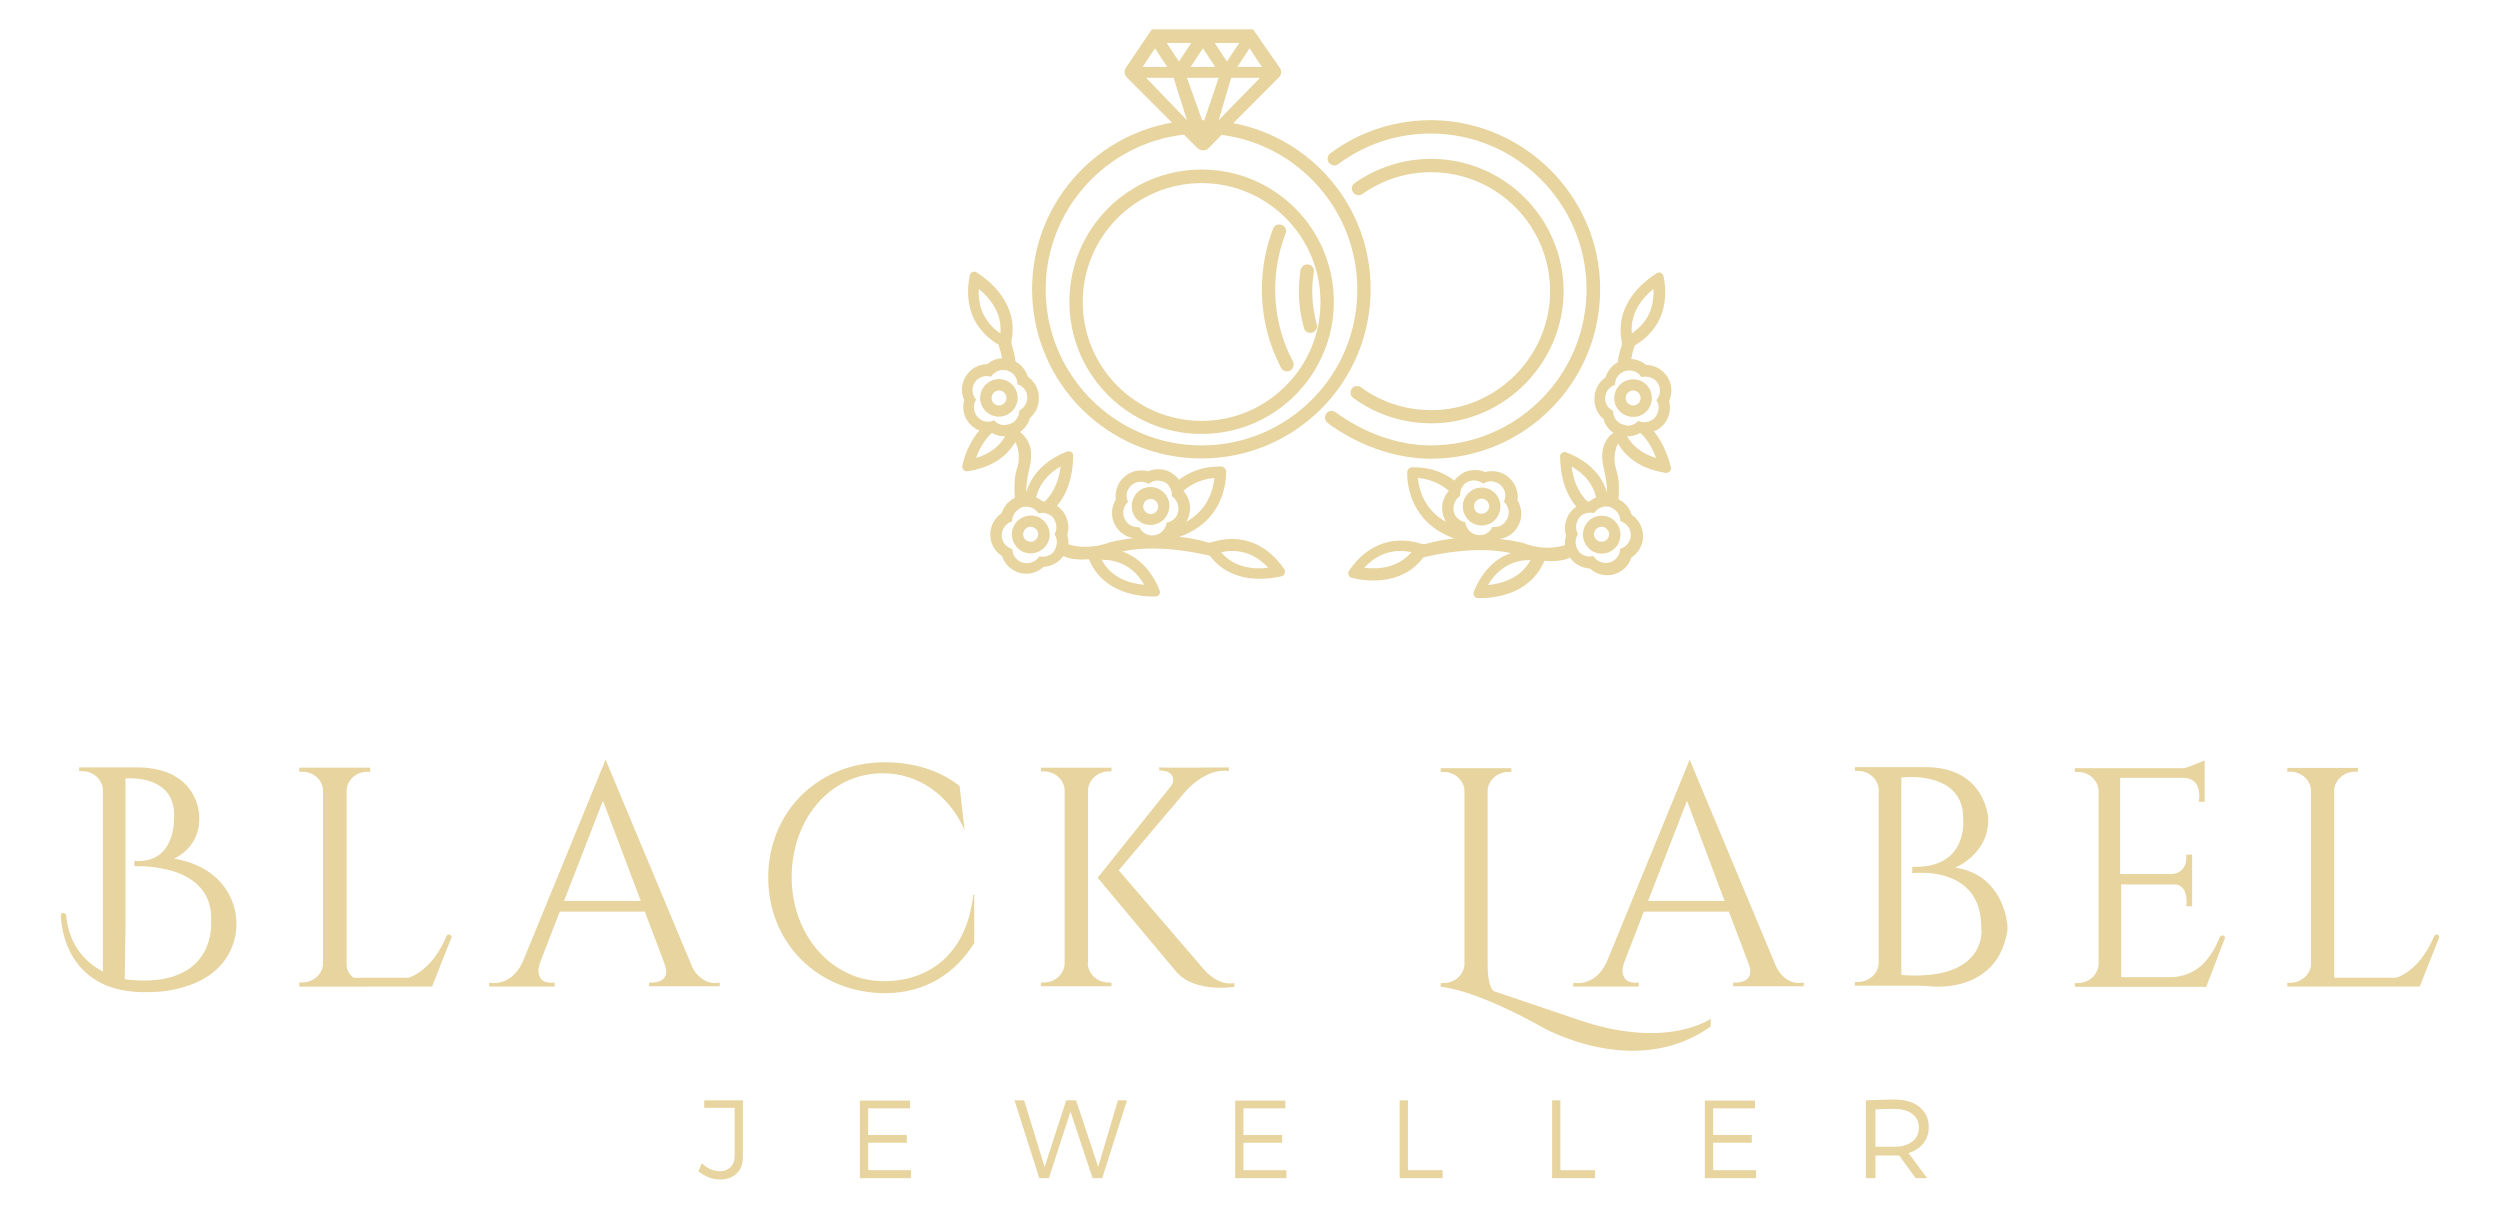 <?xml version="1.0" encoding="utf-8"?>
<!-- Generator: Adobe Illustrator 26.0.1, SVG Export Plug-In . SVG Version: 6.00 Build 0)  -->
<svg version="1.1" xmlns="http://www.w3.org/2000/svg" xmlns:xlink="http://www.w3.org/1999/xlink" x="0px" y="0px"
	 viewBox="0 0 937.9 453.5" style="enable-background:new 0 0 937.9 453.5;" xml:space="preserve">
<style type="text/css">
	.st0{fill:#E7D49E;}
</style>
<g id="Layer_1">
</g>
<g id="Layer_2">
	<g>
		<path class="st0" d="M462.7,46.2l17.1-17.2c1-1,1.1-2.5,0.3-3.6l-10-14.4h-38l-9.7,14.4c-0.8,1.1-0.6,2.6,0.3,3.6l17,17
			c-29.8,5.2-52.5,31.2-52.5,62.5c0,35.1,28.4,63.5,63.5,63.5c35.1,0,63.5-28.4,63.5-63.5C514.3,77.6,492.1,51.8,462.7,46.2z
			 M457.2,45.1l4.7-15.9h10.8L457.2,45.1z M451.8,45.1c-0.3,0-0.5,0-0.8,0l-5.7-15.9h11.9L451.8,45.1z M473.4,25.1h-9.2l4.6-7
			L473.4,25.1z M464.9,16.1l-4.6,7l-4.6-7H464.9z M455.9,25.1h-9.2l4.6-7L455.9,25.1z M446.9,16.1l-4.6,7l-4.6-7H446.9z M433.3,18.1
			l4.6,7h-9.2L433.3,18.1z M430,29.2h10.3l5,15.9L430,29.2z M450.8,167.1c-32.2,0-58.5-26.2-58.5-58.5c0-30,22.7-54.8,51.9-58.1l5,5
			c1.2,1.2,3.1,1.2,4.3,0l4.8-4.9c28.7,3.7,50.9,28.3,50.9,58C509.3,140.9,483.1,167.1,450.8,167.1z"/>
		<path class="st0" d="M450.8,63.6c-27.4,0-49.6,22.2-49.6,49.6c0,27.4,22.2,49.6,49.6,49.6c27.4,0,49.6-22.2,49.6-49.6
			C500.4,85.8,478.2,63.6,450.8,63.6z M450.8,157.9c-24.6,0-44.6-20-44.6-44.6c0-24.6,20-44.6,44.6-44.6c24.6,0,44.6,20,44.6,44.6
			C495.4,137.8,475.4,157.9,450.8,157.9z"/>
		<path class="st0" d="M485.1,135.7c-4.3-8.1-6.7-17.3-6.7-27.1c0-7.4,1.4-14.5,3.9-21c0.5-1.3-0.1-2.7-1.4-3.2
			c-0.3-0.1-0.6-0.2-1-0.2c-1,0-2,0.6-2.3,1.6c-2.7,7.1-4.2,14.7-4.2,22.8c0,10.6,2.6,20.6,7.2,29.4c0.7,1.3,2.3,1.7,3.5,1
			c0.8-0.5,1.2-1.3,1.2-2.2C485.4,136.5,485.3,136.1,485.1,135.7z M538.2,45.1c-14.7-0.3-28.2,4.3-39.1,12.4
			c-1.2,0.9-1.4,2.7-0.3,3.8c0,0,0,0,0,0c0.9,0.9,2.2,1,3.2,0.3c9.7-7.2,21.7-11.5,34.7-11.5c32.2,0,58.5,26.2,58.5,58.5
			c0,32.2-26.2,58.5-58.5,58.5c-13,0-26-5.3-35.7-12.5c-1-0.7-2.3-0.6-3.2,0.3l0,0c-1.1,1.1-0.9,2.9,0.3,3.8
			c10.5,7.8,24.6,13.4,38.7,13.4c35.4,0,64.1-29,63.5-64.6C599.8,73.6,572.1,45.9,538.2,45.1z"/>
		<path class="st0" d="M536.9,59.6c-10.7,0-20.6,3.4-28.7,9.1c-1.1,0.8-1.4,2.2-0.6,3.4l0,0c0.8,1.2,2.4,1.5,3.5,0.7
			c7.3-5.2,16.2-8.2,25.8-8.2c25.2,0,45.6,21,44.6,46.4c-0.9,22.8-19.2,41.4-41.9,42.8c-10.9,0.6-21-2.6-29-8.5
			c-1.1-0.8-2.8-0.6-3.5,0.6c0,0,0,0,0,0c-0.7,1.1-0.5,2.6,0.6,3.4c8.6,6.3,19.2,9.8,30.7,9.5c26.6-0.8,48.1-22.9,48.2-49.5
			C586.6,81.9,564.3,59.6,536.9,59.6z M494,121.6c-1.1-3.9-1.7-8-1.7-12.3c0-2.5,0.2-4.9,0.6-7.2c0.3-1.5-0.9-2.9-2.5-2.9
			c-0.6,0-1.2,0.2-1.6,0.6c-0.4,0.4-0.8,0.9-0.9,1.5c-0.4,2.6-0.6,5.3-0.6,8.1c0,4.8,0.7,9.4,1.9,13.7c0.3,1.1,1.3,1.8,2.4,1.8
			c1.4,0,2.5-1.2,2.5-2.5C494.1,122,494,121.8,494,121.6z"/>
	</g>
	<g>
		<path class="st0" d="M264.2,412.8v2.8h11.4v17.8c0,2.1-0.5,3.6-1.7,4.6c-1.1,1-2.4,1.4-3.9,1.4c-2.4,0-4.6-1-6.7-3l-1.3,3
			c2.6,2.1,5.3,3.1,8.3,3.1c2.5,0,4.5-0.8,6.1-2.3s2.3-3.6,2.3-6.2v-21.2H264.2z"/>
		<path class="st0" d="M325.7,439v-10.3h14.5v-2.9h-14.5v-10h15.7v-2.9h-18.8V442h19.2v-3H325.7z"/>
		<path class="st0" d="M419.4,412.8l-7.4,25l-8.3-25H400l-8.1,25l-7.7-25h-3.6l9.3,29.2h3.6l8.1-25l8.3,25h3.6l9.3-29.2H419.4z"/>
		<path class="st0" d="M466.5,439v-10.3H481v-2.9h-14.5v-10h15.7v-2.9h-18.8V442h19.2v-3H466.5z"/>
		<path class="st0" d="M528.2,439v-26.2h-3.1V442h16.1v-3H528.2z"/>
		<path class="st0" d="M585.4,439v-26.2h-3.1V442h16.1v-3H585.4z"/>
		<path class="st0" d="M642.7,439v-10.3h14.5v-2.9h-14.5v-10h15.7v-2.9h-18.8V442h19.2v-3H642.7z"/>
		<path class="st0" d="M721.6,428.9c1.3-1.7,2-3.7,2-6.1c0-3.1-1.2-5.6-3.5-7.5s-5.5-2.8-9.4-2.8c-2.3,0-5.8,0.1-10.7,0.3V442h3.6
			v-8.5h8.9l6.2,8.5h4.3l-7-9.4C718.5,431.8,720.3,430.6,721.6,428.9z M711.1,430.2h-7.5v-14c1.8-0.1,4.1-0.2,7-0.2
			c2.9,0,5.1,0.6,6.8,1.9c1.7,1.2,2.5,3,2.5,5.1c0,2.2-0.8,4-2.4,5.2C715.8,429.5,713.7,430.2,711.1,430.2z"/>
	</g>
	<g>
		<path class="st0" d="M86,335.7c-2.9-5.5-8.8-11.5-20.7-13.6c0,0,10.4-4.1,9.4-16.6c0,0-0.4-15-18.5-17.3c-1.2-0.2-2.6-0.3-4-0.3
			H29.7v1.4h1.1c3.9,0,7.4,2.8,7.8,6.7c0,0.2,0,0.4,0,0.6v67.9c-0.2-0.1-0.5-0.2-0.7-0.4c-5.6-3.1-12-9.2-13.1-20.7
			c-0.1-0.5-0.5-0.9-1-0.9c-0.6,0-1,0.4-1,1v0c0.2,3.8,1.5,16.6,12.4,23.7c1.6,1.1,3.4,2,5.4,2.8c4.1,1.5,9.2,2.4,15.5,2.2
			c0,0,22.5,0.6,30.2-15.3C89.6,350.3,89.5,342.3,86,335.7z M51.3,367.8c-1.3-0.1-2.7-0.2-4.2-0.4c0,0-0.1,0-0.3,0v-0.2l0.3-20.3
			V292c0,0,0.7-0.1,1.9,0c4.7,0,16.7,1.4,16.3,14.3c0,0,1.1,17.8-14.9,16.7v2c0,0,30.2-1.8,28.8,21.1
			C79.2,346,81.1,369.3,51.3,367.8z"/>
		<path class="st0" d="M169.4,351.5c0,0.1,0,0.2-0.1,0.4l-7.2,18.2h-49.7v-1.4h1.1c3.9,0,7.4-2.8,7.8-6.7c0-0.2,0-0.4,0-0.6v-64.6
			c0-0.2,0-0.4,0-0.6c-0.4-3.9-3.9-6.7-7.8-6.7h-1.1v-1.4h26.5v1.4h-1.1c-3.9,0-7.4,2.8-7.8,6.7c0,0.2,0,0.4,0,0.6v70h23.2
			c0,0,8.7-2.1,14.3-15.6c0.2-0.4,0.5-0.6,0.9-0.6C169,350.5,169.4,351,169.4,351.5z"/>
		<path class="st0" d="M129.9,361.3c0,0.2,0,0.4,0,0.6c0.4,3.9,3.9,6.7,7.8,6.7h1.1v1.4h-26.5v-1.4h1.1c3.9,0,7.4-2.8,7.8-6.7
			c0-0.2,0-0.4,0-0.6v-64.6c0-0.2,0-0.4,0-0.6c-0.4-3.9-3.9-6.7-7.8-6.7h-1.1v-1.4h26.5v1.4h-1.1c-3.9,0-7.4,2.8-7.8,6.7
			c0,0.2,0,0.4,0,0.6V361.3z"/>
		<path class="st0" d="M408.1,361.3c0,0.2,0,0.4,0,0.6c0.4,3.9,3.9,6.7,7.8,6.7h1.1v1.4h-26.5v-1.4h1.1c3.9,0,7.4-2.8,7.8-6.7
			c0-0.2,0-0.4,0-0.6v-64.6c0-0.2,0-0.4,0-0.6c-0.4-3.9-3.9-6.7-7.8-6.7h-1.1v-1.4h26.5v1.4H416c-3.9,0-7.4,2.8-7.8,6.7
			c0,0.2,0,0.4,0,0.6V361.3z"/>
		<path class="st0" d="M434.8,287.9c0.7,0.2,26.2,0,26.2,0v1.4c0,0-6.8-1.8-15.2,6.5c-0.5,0.5-0.9,0.9-1.3,1.4l-24.8,29.3l32.4,37.7
			c0,0,5,5.8,11,4.6v1.4c0,0-14.6,2.5-21.7-5.5l-29.6-35.4l27.5-34.4c0.8-1,1.1-2.3,0.6-3.5c-0.5-1.2-1.7-2.4-4.9-2.3L434.8,287.9z"
			/>
		<path class="st0" d="M262.6,366.6c-1.4-1.2-2.4-2.7-3.1-4.3L227.2,285l-30.5,74.4c-4.2,11.3-13.2,9.3-13.2,9.3v1.4h24.6v-1.5
			c-5.1,0.6-6-2.2-6.1-4.3c0-1,0.2-2,0.5-2.9l7.5-19.4h31.9l7.2,19c3.6,8.6-5.6,7.6-5.6,7.6v1.4H270v-1.4
			C266.7,369.3,264.3,368,262.6,366.6z M211.6,338l14.6-37.6l14.2,37.6H211.6z"/>
		<path class="st0" d="M669.3,366.6c-1.4-1.2-2.4-2.7-3.1-4.3L633.9,285l-30.5,74.4c-4.2,11.3-13.2,9.3-13.2,9.3v1.4h24.6v-1.5
			c-5,0.6-6-2.2-6.1-4.3c0-1,0.2-2,0.5-2.9l7.5-19.4h31.9l7.2,19c3.6,8.6-5.6,7.6-5.6,7.6v1.4h26.5v-1.4
			C673.4,369.3,670.9,368,669.3,366.6z M618.3,338l14.6-37.6L647,338H618.3z"/>
		<path class="st0" d="M365.5,335.6v18.2c-7,11.2-18.2,18.8-33.4,18.8c-24.9,0-43.9-18.6-43.9-43.4S307.4,285,334,286
			c10.2,0.4,19.2,3.5,26,8.9l1.9,16.6c-5.6-13-17.2-21.4-30.7-21.4c-20,0-34.2,17.5-34.2,39c0,21.5,14.8,38.8,34.2,39
			c18.8,0.1,31.7-11.7,33.9-32.4H365.5z"/>
		<path class="st0" d="M641.8,382.2v2.9c-28.8,20.5-63.7,0-63.7,0c-25.9-14.4-37.6-14.9-37.6-14.9v-1.4h1.1c3.9,0,7.4-2.8,7.8-6.7
			c0-0.2,0-0.4,0-0.6v-64.6c0-0.2,0-0.4,0-0.6c-0.4-3.9-3.9-6.7-7.8-6.7h-1.1v-1.4H567v1.4h-1.1c-3.9,0-7.4,2.8-7.8,6.7
			c0,0.2,0,0.4,0,0.6v64.6c0,4.8,0.6,7.4,1.2,8.8c0.6,1.4,1.3,1.6,1.3,1.6l30.7,10.4C625.1,394.2,641.8,382.2,641.8,382.2z"/>
		<path class="st0" d="M834.7,351.8c0,0.1,0,0.2-0.1,0.4l-6.9,18h-49.3v-1.4h1.1c3.9,0,7.4-2.8,7.8-6.7c0-0.2,0-0.4,0-0.6v-64.6
			c0-0.2,0-0.4,0-0.6c-0.4-3.9-3.9-6.7-7.8-6.7h-1.1v-1.4h40c0.8,0,1.6-0.1,2.3-0.4l6.4-2.5v15.5h-2.2c0,0,1.9-9.2-6.2-9h-23.3v36.1
			h19.3c2.7,0,5-2,5.4-4.6c0.1-0.8,0.1-1.6,0.1-2.7h2.2v19.4h-2.2c0,0,1.2-7.7-4.1-8.2h-20.3v34.8h18.3c5,0,9.8-2,13.1-5.7
			c1.9-2.2,3.9-5.1,5.5-9.2c0.1-0.4,0.5-0.7,0.9-0.7C834.3,350.8,834.7,351.2,834.7,351.8z"/>
		<path class="st0" d="M753,346.1c-0.8-5.4-4.4-18.4-19.5-20.6c0,0,12.7-5.1,12.4-18.3c0-0.4,0-0.8-0.1-1.2
			c-0.5-3.5-3.7-18.2-23.4-18.2h-26.5v1.4h1.1c3.9,0,7.4,2.8,7.8,6.7c0,0.2,0,0.4,0,0.6v64.6c0,0.2,0,0.4,0,0.6
			c-0.4,3.9-3.9,6.7-7.8,6.7h-1.1v1.4h24.2c1.3,0,2.5,0.1,3.8,0.2c5.7,0.7,25.2,0.3,29-19.8C753.2,349.1,753.2,347.6,753,346.1z
			 M715.1,365.9c-0.6,0-1.1-0.2-1.8-0.2v-74c0,0,0.9-0.1,2.4-0.2c5.9-0.2,20.9,0.9,20.8,15.5c0,0,2.3,18.9-19.1,18.2v2.4
			c0,0,26.1-3.5,25.9,20.6C743.4,348.2,745.9,367.4,715.1,365.9z"/>
		<path class="st0" d="M915.1,351.5c0,0.1,0,0.2-0.1,0.4l-7.2,18.2h-49.7v-1.4h1.1c3.9,0,7.4-2.8,7.8-6.7c0-0.2,0-0.4,0-0.6v-64.6
			c0-0.2,0-0.4,0-0.6c-0.4-3.9-3.9-6.7-7.8-6.7h-1.1v-1.4h26.5v1.4h-1.1c-3.9,0-7.4,2.8-7.8,6.7c0,0.2,0,0.4,0,0.6v70h23.2
			c0,0,8.7-2.1,14.3-15.6c0.2-0.4,0.5-0.6,0.9-0.6C914.6,350.5,915.1,351,915.1,351.5z"/>
	</g>
	<g>
		<path class="st0" d="M620.5,161.8c1.4-0.5,2.6-1.4,3.6-2.5c2.2-2.5,2.9-5.9,2.1-8.9c1.3-2.9,1.1-6.3-0.7-9.1
			c-1.8-2.7-4.8-4.4-8-4.4c-1.5-1.3-3.5-2.1-5.5-2.2c0.2-1.3,0.6-3.3,1.3-5.1v0c5.3-3.1,13.8-10.6,10.8-26c-0.2-0.8-0.9-1.4-1.7-1.4
			c-0.3,0-0.6,0.1-0.9,0.3c-4.7,3-15.8,11.6-13.1,25.4c0.1,0.7,0.1,1.4-0.1,2c-0.4,1.2-1.1,3.4-1.4,6c-1.7,0.9-3,2.3-3.9,4
			c-0.3,0.5-0.5,1.1-0.7,1.7c-1.3,0.9-2.4,2.1-3.1,3.6c-0.2,0.3-0.3,0.6-0.4,1c-0.1,0.2-0.1,0.3-0.2,0.5c-0.1,0.2-0.1,0.4-0.2,0.6
			c-0.1,0.2-0.1,0.4-0.1,0.7c0,0.3-0.1,0.5-0.1,0.8c0,0.2,0,0.4,0,0.6c0,0.2,0,0.5,0,0.7c0,0.1,0,0.1,0,0.2c0,0.2,0,0.3,0,0.5
			c0,0.2,0,0.3,0.1,0.5c0.3,2.4,1.5,4.5,3.3,5.9c0,0.1,0.1,0.3,0.1,0.5c0.6,1.8,1.8,3.4,3.3,4.5c0.1,0.1,0.2,0.1,0.2,0.2
			c0,0-0.1,0.1-0.1,0.1c-2.1,1.5-5.3,5.2-3.5,12.9c0,0,1.4,5.6,1.3,9.5c-1.6-5.5-5.7-11.5-15.3-15.2c-0.8-0.3-1.6,0-2.1,0.7
			c-0.2,0.3-0.3,0.6-0.2,0.9c0,4.1,0.7,12.5,6.1,18.8c-0.1,0.1-0.2,0.1-0.3,0.2c-0.1,0.1-0.3,0.2-0.4,0.3c-0.2,0.1-0.3,0.2-0.5,0.4
			c-0.2,0.1-0.3,0.3-0.5,0.5c-0.2,0.2-0.3,0.4-0.5,0.6c-0.1,0.1-0.2,0.3-0.3,0.4c-0.1,0.2-0.3,0.4-0.4,0.6c0,0-0.1,0.1-0.1,0.1
			c-0.1,0.2-0.2,0.3-0.2,0.5c-0.1,0.1-0.2,0.3-0.2,0.4c-1,2.2-1.2,4.6-0.5,6.8c0,0.1-0.1,0.3-0.1,0.5c-0.3,1-0.3,2.1-0.3,3.1
			c-2.8,0.9-8.4,2-15.7-0.8c0,0-3.4-0.9-8.7-1.5c3-0.5,5.7-2.4,7.1-5.4c1.4-2.9,1.2-6.3-0.5-9.1c0.3-2.2-0.2-4.4-1.4-6.4
			c-0.5-0.8-1.1-1.5-1.9-2.2c-1.9-1.7-4.4-2.5-7-2.3c-0.6,0-1.2,0.1-1.8,0.3c-1.5-0.6-3.1-0.9-4.7-0.7c-0.4,0-0.7,0.1-1,0.1
			c-0.2,0-0.3,0.1-0.5,0.1c-0.2,0-0.4,0.1-0.6,0.2c-0.2,0.1-0.4,0.1-0.6,0.2c-0.2,0.1-0.5,0.2-0.7,0.3c-0.2,0.1-0.3,0.2-0.5,0.3
			c-0.2,0.1-0.4,0.2-0.6,0.4c0,0-0.1,0.1-0.1,0.1c-0.1,0.1-0.3,0.2-0.4,0.3c-0.1,0.1-0.3,0.2-0.4,0.3c-0.6,0.5-1.1,1-1.5,1.6
			c-3.9-3-8.9-5-15.3-5h-0.4c-1.1,0-2,0.9-2,2c0,5.1,1.5,18.8,17.6,24.7c-3.4,0.4-6.9,1-10.4,2c-0.6,0.2-1.3,0.2-1.9,0
			c-5.6-1.8-17.7-3.5-27.1,10.1c-0.5,0.7-0.3,1.6,0.2,2.2c0.2,0.2,0.5,0.4,0.8,0.5c5.3,1.3,18.8,3.1,26.9-7.7v0
			c5-1.2,20.1-4.4,32.8-1.6c-5.1,1.8-10.4,5.9-13.9,14.5c-0.3,0.8,0,1.6,0.6,2.1c0.3,0.2,0.6,0.3,0.9,0.3c5.6,0.1,19.5-1,25-14
			c3.3,0.3,6.8,0.1,9.6-1.2c0.7,1,1.6,1.9,2.6,2.5c1.5,1,3.2,1.5,4.9,1.6c0.3,0.3,0.7,0.6,1.1,0.9c2.3,1.5,5.1,2,7.8,1.3
			c3.2-0.9,5.7-3.3,6.6-6.3c2.6-1.7,4.4-4.6,4.4-8c0-3.2-1.6-6.3-4.3-8.1c-0.6-2.1-2-4-3.9-5.2c-0.3-0.2-0.6-0.4-1-0.5
			c0.2-2.8,0.4-7.2-0.7-10.6c-0.5-1.7-0.9-3.5-0.8-5.3c0.1-1.6,0.4-3.4,1.3-5.1c2.8,4.8,8.1,9.5,17.9,11c0.8,0.1,1.6-0.4,1.9-1.1
			c0.1-0.3,0.1-0.6,0.1-0.9C625.9,171.8,624.2,166.4,620.5,161.8z M620.3,108.4c0.3,5.7-1.3,10.4-4.9,14c-1.1,1.1-2.2,2-3.2,2.7
			C611.5,117.5,616,111.9,620.3,108.4z M543.4,184.3c-0.1,0.1-0.2,0.2-0.3,0.4c-1.6,2-2.3,4.5-2,7c0.2,1.5,0.6,2.8,1.4,4.1
			c-8-4.5-10.1-11.7-10.6-16.5c4.4,0.4,8.3,2,11.6,4.8C543.5,184.1,543.5,184.2,543.4,184.3z M511.8,213c3.9-4.2,8.4-6.3,13.5-6.3
			c1.5,0,3,0.2,4.2,0.5C524.4,213,517.3,213.7,511.8,213z M559.9,197.7c-0.5,1-1.3,1.9-2.2,2.4c-0.5,0.3-1.1,0.5-1.7,0.6
			c-0.6,0.1-1.2,0.1-1.8,0c-0.6-0.1-1.2-0.3-1.7-0.6c-0.5-0.3-1-0.7-1.4-1.1c-0.2-0.2-0.4-0.5-0.6-0.8c-0.4-0.7-0.7-1.4-0.8-2.3
			c-1.5-0.2-2.9-1.2-3.7-2.4c-0.1-0.2-0.2-0.4-0.3-0.6c-0.2-0.5-0.4-1-0.4-1.5c0-0.1,0-0.1,0-0.2c0,0,0-0.1,0-0.1
			c-0.1-1.5,0.4-2.9,1.3-4c0.3-0.4,0.7-0.7,1.1-1l0.1-0.1c-0.1-1.1,0.1-2.3,0.7-3.2c0.3-0.6,0.8-1.1,1.3-1.6c0,0,0.1-0.1,0.1-0.1
			c0.1,0,0.1-0.1,0.2-0.1l0.1,0c0.5-0.3,0.9-0.5,1.4-0.6c1.7-0.4,3.5,0,4.9,1.1c0,0,0.1-0.1,0.1-0.1c1.4-0.9,3.2-1.1,4.8-0.4
			c0.1,0,0.1,0,0.2,0.1c0.5,0.2,0.9,0.5,1.3,0.8c0.4,0.4,0.8,0.8,1,1.2c0,0,0,0.1,0.1,0.1c0.9,1.5,1,3.4,0.2,5
			c0.4,0.4,0.8,0.8,1,1.2c0.6,1,0.9,2.2,0.8,3.4c-0.1,0.6-0.2,1.2-0.5,1.7c-0.2,0.5-0.6,1-1,1.5
			C563.4,197.4,561.6,197.9,559.9,197.7z M558.2,219.5c2.9-4.9,6.9-7.9,11.8-9c1.5-0.3,2.9-0.4,4.2-0.4
			C570.6,216.8,563.8,218.9,558.2,219.5z M589.6,175c4.9,2.8,8,6.6,9.2,11.6c-0.3,0.1-0.7,0.3-1,0.5c-0.5,0.3-1,0.6-1.5,1
			c-0.3,0-0.5,0-0.8,0C591.7,184.4,590.1,179.3,589.6,175z M605.5,191c0,0,0.1,0.1,0.1,0.1c1.4,1,2.3,2.7,2.3,4.4
			c0.5,0.2,1,0.4,1.5,0.7c1,0.7,1.8,1.6,2.1,2.8c0.2,0.5,0.3,1.1,0.3,1.8c0,0.6-0.1,1.2-0.3,1.7c-0.6,1.7-2,2.9-3.7,3.4
			c0,1.8-0.9,3.4-2.4,4.4c-0.5,0.3-1,0.6-1.6,0.7c-0.6,0.2-1.2,0.2-1.8,0.2c-0.9-0.1-1.8-0.4-2.6-0.9c-0.7-0.5-1.2-1-1.7-1.7
			c-1.5,0.4-3.1,0.1-4.3-0.7c-0.2-0.1-0.3-0.2-0.5-0.4c-0.4-0.3-0.7-0.7-1-1.2c0,0-0.1-0.1-0.1-0.2c0,0,0-0.1,0-0.1
			c-1-1.8-0.9-3.8,0.1-5.5l0.1-0.1c-0.9-1.6-1-3.5-0.1-5.2c0-0.1,0.1-0.1,0.1-0.2c0-0.1,0.1-0.1,0.1-0.2l0-0.1
			c0.3-0.5,0.7-0.8,1-1.2c0.4-0.4,0.9-0.6,1.5-0.8c1.1-0.4,2.3-0.5,3.4-0.2c0,0,0-0.1,0.1-0.1c0.9-1.4,2.5-2.3,4.2-2.4
			c0.1,0,0.1,0,0.2,0c0.4,0,0.8,0,1.2,0.1c0.1,0,0.2,0.1,0.4,0.1C604.5,190.4,605,190.7,605.5,191z M609.9,159.5
			c-0.5-0.1-1-0.2-1.5-0.4l0,0c-0.1,0-0.1,0-0.2-0.1c0,0-0.1,0-0.1,0c-1.8-0.9-2.9-2.7-2.9-4.6v-0.2c-0.3-0.1-0.5-0.3-0.8-0.5
			c-1.2-0.9-2.1-2.2-2.2-3.8c0-0.1,0-0.1,0-0.2c0-0.1,0-0.1,0-0.2v-0.1c0-0.5,0.1-1,0.2-1.5c0.5-1.7,1.9-3,3.5-3.5c0,0,0-0.1,0-0.1
			c0-1.7,0.8-3.3,2.2-4.3c0.1,0,0.1-0.1,0.2-0.1c0.4-0.3,0.9-0.5,1.4-0.7c0.5-0.2,1.1-0.2,1.6-0.2c0.1,0,0.1,0,0.2,0
			c1.8,0.1,3.4,1,4.3,2.5c0.5-0.2,1.1-0.2,1.6-0.2c1.2,0,2.4,0.4,3.3,1.1c0.5,0.3,0.9,0.8,1.2,1.3c0.3,0.5,0.6,1,0.7,1.6
			c0.4,1.7,0,3.5-1.2,4.8c1,1.5,1.1,3.3,0.4,5c-0.2,0.5-0.5,1-0.9,1.5c-0.4,0.5-0.9,0.8-1.4,1.1c-0.8,0.4-1.7,0.7-2.5,0.7h-0.1
			c-0.8,0-1.6-0.2-2.3-0.5c-0.9,1-2.2,1.7-3.6,1.8c-0.1,0-0.3,0-0.4,0C610.3,159.5,610.1,159.5,609.9,159.5z M610.4,163.7
			c0.1,0,0.1,0,0.2,0c1.7,0,3.4-0.5,4.8-1.3c2.9,2.7,4.7,6.2,5.9,9.4C616.3,170.3,612.7,167.6,610.4,163.7z"/>
		<path class="st0" d="M561.8,186.2c-2.1-3.3-6.4-4.3-9.7-2.2c-0.6,0.4-1.1,0.8-1.6,1.4c-1.2,1.4-1.8,3.1-1.7,4.9
			c0,1.2,0.4,2.4,1.1,3.5c0.5,0.8,1,1.4,1.7,1.9c1.5,1.1,3.3,1.6,5.1,1.4c1-0.1,2-0.5,2.9-1C562.9,193.9,563.9,189.5,561.8,186.2z
			 M557.3,192.3c-0.8,0.5-1.7,0.5-2.5,0.3c-0.6-0.2-1.1-0.6-1.4-1.2c-0.4-0.7-0.5-1.5-0.3-2.2c0.2-0.7,0.6-1.3,1.2-1.7
			c1.3-0.8,3.1-0.4,3.9,0.9C559.1,189.8,558.7,191.5,557.3,192.3z"/>
		<path class="st0" d="M604.7,194.6c-0.4-0.3-0.8-0.5-1.2-0.6c-2.1-0.9-4.5-0.6-6.3,0.5c-0.9,0.5-1.6,1.3-2.2,2.2
			c-2.1,3.2-1.2,7.6,2,9.8c3.2,2.2,7.6,1.3,9.8-2C608.9,201.1,608,196.7,604.7,194.6z M603.2,202c-0.9,1.3-2.6,1.6-3.9,0.8
			c-1.3-0.9-1.7-2.6-0.8-3.9c0.9-1.3,2.6-1.7,3.9-0.8C603.7,199,604.1,200.7,603.2,202z"/>
		<path class="st0" d="M612.7,142.3c-3.9,0-7.1,3.2-7.1,7.1c0,1.8,0.7,3.4,1.8,4.6c1.3,1.5,3.2,2.4,5.3,2.4c0.5,0,0.9,0,1.3-0.1
			c3.3-0.6,5.7-3.5,5.7-6.9C619.8,145.4,616.6,142.3,612.7,142.3z M612.7,152.1c-1.6,0-2.8-1.3-2.8-2.8c0-1.6,1.3-2.8,2.8-2.8
			c1.5,0,2.8,1.3,2.8,2.8C615.5,150.9,614.3,152.1,612.7,152.1z"/>
	</g>
	<g>
		<path class="st0" d="M361,174.8c-0.1,0.3,0,0.6,0.1,0.9c0.3,0.7,1,1.2,1.9,1.1c9.8-1.5,15.1-6.2,17.9-11c0.9,1.7,1.2,3.5,1.3,5.1
			c0.1,1.8-0.2,3.6-0.8,5.3c-1,3.3-0.9,7.8-0.7,10.6c-0.3,0.2-0.7,0.4-1,0.5c-1.9,1.3-3.3,3.1-3.9,5.2c-2.7,1.8-4.3,4.8-4.3,8.1
			c0,3.4,1.8,6.3,4.4,8c1,3,3.4,5.4,6.6,6.3c2.6,0.7,5.5,0.3,7.8-1.3c0.4-0.3,0.8-0.5,1.1-0.9c1.7-0.1,3.4-0.6,4.9-1.6
			c1-0.7,1.9-1.5,2.6-2.5c2.7,1.3,6.2,1.5,9.6,1.2c5.4,13,19.3,14.1,25,14c0.3,0,0.6-0.1,0.9-0.3c0.7-0.4,1-1.3,0.6-2.1
			c-3.5-8.6-8.8-12.6-13.9-14.5c12.6-2.8,27.8,0.4,32.8,1.6v0c8.1,10.8,21.6,8.9,26.9,7.7c0.3-0.1,0.6-0.2,0.8-0.5
			c0.5-0.6,0.7-1.5,0.2-2.2c-9.5-13.6-21.5-11.9-27.1-10.1c-0.6,0.2-1.3,0.2-1.9,0c-3.4-1-7-1.7-10.4-2C458.4,195.8,460,182,460,177
			c0-1.1-0.9-2-2-2h-0.4c-6.4,0-11.4,2-15.3,5c-0.4-0.6-0.9-1.1-1.5-1.6c-0.1-0.1-0.2-0.2-0.4-0.3c-0.1-0.1-0.3-0.2-0.4-0.3
			c0,0-0.1-0.1-0.1-0.1c-0.2-0.1-0.4-0.3-0.6-0.4c-0.2-0.1-0.3-0.2-0.5-0.3c-0.2-0.1-0.5-0.2-0.7-0.3c-0.2-0.1-0.4-0.2-0.6-0.2
			c-0.2-0.1-0.4-0.1-0.6-0.2c-0.2,0-0.3-0.1-0.5-0.1c-0.3-0.1-0.7-0.1-1-0.1c-1.6-0.2-3.2,0.1-4.7,0.7c-0.6-0.2-1.2-0.3-1.8-0.3
			c-2.6-0.2-5,0.6-7,2.3c-0.7,0.6-1.4,1.4-1.9,2.2c-1.2,2-1.7,4.2-1.4,6.4c-1.7,2.8-1.9,6.2-0.5,9.1c1.4,3,4.1,4.9,7.1,5.4
			c-5.3,0.6-8.7,1.5-8.7,1.5c-7.3,2.7-12.9,1.7-15.7,0.8c0.1-1,0-2.1-0.3-3.1c0-0.2-0.1-0.3-0.1-0.5c0.7-2.2,0.5-4.6-0.5-6.8
			c-0.1-0.2-0.1-0.3-0.2-0.4c-0.1-0.2-0.2-0.3-0.2-0.5c0,0,0-0.1-0.1-0.1c-0.1-0.2-0.3-0.4-0.4-0.6c-0.1-0.2-0.2-0.3-0.3-0.4
			c-0.2-0.2-0.3-0.4-0.5-0.6c-0.2-0.2-0.3-0.3-0.5-0.5c-0.1-0.1-0.3-0.3-0.5-0.4c-0.1-0.1-0.3-0.2-0.4-0.3c-0.1-0.1-0.2-0.2-0.3-0.2
			c5.4-6.3,6.1-14.8,6.1-18.8c0-0.3-0.1-0.6-0.2-0.9c-0.4-0.7-1.3-1-2.1-0.7c-9.5,3.7-13.6,9.8-15.3,15.2c-0.1-3.9,1.3-9.5,1.3-9.5
			c1.8-7.6-1.4-11.3-3.5-12.9c0,0-0.1-0.1-0.1-0.1c0.1,0,0.2-0.1,0.2-0.2c1.5-1.1,2.7-2.7,3.3-4.5c0.1-0.2,0.1-0.3,0.1-0.5
			c1.7-1.5,3-3.5,3.3-5.9c0-0.2,0-0.3,0.1-0.5c0-0.2,0-0.3,0-0.5c0,0,0-0.1,0-0.2c0-0.2,0-0.5,0-0.7c0-0.2,0-0.4,0-0.6
			c0-0.3-0.1-0.5-0.1-0.8c0-0.2-0.1-0.4-0.1-0.7c-0.1-0.2-0.1-0.4-0.2-0.6c0-0.2-0.1-0.3-0.2-0.5c-0.1-0.3-0.3-0.7-0.4-1
			c-0.7-1.4-1.8-2.7-3.1-3.6c-0.2-0.6-0.4-1.1-0.7-1.7c-0.9-1.7-2.3-3.1-3.9-4c-0.3-2.6-1-4.8-1.4-6c-0.2-0.6-0.2-1.3-0.1-2
			c2.6-13.8-8.4-22.4-13.1-25.4c-0.3-0.2-0.6-0.3-0.9-0.3c-0.8,0-1.5,0.5-1.7,1.4c-3,15.5,5.5,22.9,10.8,26v0
			c0.6,1.8,1.1,3.8,1.3,5.1c-2.1,0.1-4,0.9-5.5,2.2c-3.3,0-6.2,1.7-8,4.4c-1.8,2.8-2,6.3-0.7,9.1c-0.8,3-0.2,6.4,2.1,8.9
			c1,1.1,2.2,2,3.6,2.5C363.3,166.4,361.6,171.8,361,174.8z M375.3,125.1c-1-0.7-2.2-1.6-3.2-2.7c-3.6-3.7-5.2-8.4-4.9-14
			C371.5,111.9,376,117.5,375.3,125.1z M444,184.1c3.3-2.8,7.2-4.4,11.6-4.8c-0.5,4.8-2.6,12-10.6,16.5c0.8-1.2,1.2-2.6,1.4-4.1
			c0.3-2.5-0.5-5.1-2-7c-0.1-0.1-0.2-0.2-0.3-0.4C444.1,184.2,444,184.1,444,184.1z M458.1,207.2c1.2-0.3,2.6-0.5,4.2-0.5
			c5.1,0,9.6,2.1,13.5,6.3C470.2,213.7,463.1,213,458.1,207.2z M422.9,196.1c-0.4-0.4-0.7-0.9-1-1.5c-0.3-0.5-0.4-1.1-0.5-1.7
			c-0.1-1.2,0.2-2.4,0.8-3.4c0.3-0.5,0.6-0.9,1-1.2c-0.8-1.6-0.7-3.5,0.2-5c0,0,0-0.1,0.1-0.1c0.3-0.4,0.6-0.8,1-1.2
			c0.4-0.3,0.9-0.6,1.3-0.8c0.1,0,0.1-0.1,0.2-0.1c1.6-0.6,3.4-0.5,4.8,0.4c0,0,0.1,0,0.1,0.1c1.3-1.2,3.2-1.6,4.9-1.1
			c0.5,0.1,1,0.3,1.4,0.6l0.1,0c0,0,0.1,0.1,0.2,0.1c0,0,0.1,0.1,0.1,0.1c0.6,0.4,1,1,1.3,1.6c0.6,1,0.8,2.1,0.7,3.2l0.1,0.1
			c0.4,0.3,0.8,0.6,1.1,1c0.9,1.1,1.4,2.5,1.3,4c0,0,0,0.1,0,0.1c0,0.1,0,0.1,0,0.2c-0.1,0.5-0.2,1-0.4,1.5
			c-0.1,0.2-0.2,0.4-0.3,0.6c-0.8,1.3-2.1,2.2-3.7,2.4c-0.1,0.8-0.4,1.6-0.8,2.3c-0.2,0.3-0.4,0.5-0.6,0.8c-0.4,0.4-0.8,0.8-1.4,1.1
			c-0.5,0.3-1.1,0.5-1.7,0.6c-0.6,0.1-1.2,0.1-1.8,0c-0.6-0.1-1.2-0.3-1.7-0.6c-1-0.5-1.8-1.4-2.2-2.4
			C425.9,197.9,424.1,197.4,422.9,196.1z M413.3,210c1.3,0,2.7,0.1,4.2,0.4c5,1.1,9,4.1,11.8,9C423.7,218.9,416.9,216.8,413.3,210z
			 M392,188.1c-0.3,0-0.5,0-0.8,0c-0.5-0.4-1-0.7-1.5-1c-0.3-0.2-0.6-0.3-1-0.5c1.2-4.9,4.3-8.8,9.2-11.6
			C397.4,179.3,395.8,184.4,392,188.1z M383.5,190.3c0.1,0,0.2-0.1,0.4-0.1c0.4-0.1,0.8-0.1,1.2-0.1c0.1,0,0.2,0,0.2,0
			c1.7,0.1,3.3,1,4.2,2.4c0,0,0,0.1,0.1,0.1c1.1-0.3,2.3-0.3,3.4,0.2c0.5,0.2,1,0.5,1.5,0.8c0.4,0.3,0.7,0.7,1,1.2l0,0.1
			c0,0,0.1,0.1,0.1,0.2c0,0.1,0.1,0.1,0.1,0.2c0.9,1.7,0.8,3.6-0.1,5.2l0.1,0.1c1,1.6,1.1,3.7,0.1,5.5c0,0,0,0.1,0,0.1
			c0,0.1-0.1,0.1-0.1,0.2c-0.3,0.5-0.6,0.8-1,1.2c-0.2,0.2-0.3,0.3-0.5,0.4c-1.3,0.8-2.9,1.1-4.3,0.7c-0.4,0.7-1,1.3-1.7,1.7
			c-0.8,0.5-1.6,0.8-2.6,0.9c-0.6,0-1.2,0-1.8-0.2c-0.6-0.1-1.1-0.4-1.6-0.7c-1.5-1-2.4-2.6-2.4-4.4c-1.7-0.5-3.1-1.7-3.7-3.4
			c-0.2-0.5-0.3-1.1-0.3-1.7c0-0.6,0.1-1.2,0.3-1.8c0.4-1.1,1.1-2.1,2.1-2.8c0.4-0.3,0.9-0.5,1.5-0.7c0-1.8,0.8-3.4,2.3-4.4
			c0,0,0.1-0.1,0.1-0.1C382.5,190.7,383,190.4,383.5,190.3z M377,159.5c-0.1,0-0.3,0-0.4,0c-1.4-0.1-2.7-0.7-3.6-1.8
			c-0.7,0.3-1.5,0.5-2.3,0.5h-0.1c-0.9,0-1.8-0.2-2.5-0.7c-0.5-0.3-1-0.7-1.4-1.1c-0.4-0.5-0.7-1-0.9-1.5c-0.7-1.6-0.5-3.5,0.4-5
			c-1.2-1.3-1.6-3.1-1.2-4.8c0.1-0.6,0.4-1.1,0.7-1.6c0.3-0.5,0.7-1,1.2-1.3c1-0.8,2.1-1.1,3.3-1.1c0.5,0,1.1,0.1,1.6,0.2
			c1-1.5,2.6-2.4,4.3-2.5c0,0,0.1,0,0.2,0c0.5,0,1.1,0.1,1.6,0.2c0.5,0.2,1,0.4,1.4,0.7c0.1,0,0.1,0.1,0.2,0.1
			c1.4,1,2.2,2.6,2.2,4.3c0,0,0,0.1,0,0.1c1.7,0.5,3,1.8,3.5,3.5c0.1,0.5,0.2,1,0.2,1.5v0.1c0,0.1,0,0.1,0,0.2c0,0.1,0,0.1,0,0.2
			c-0.2,1.6-1,2.9-2.2,3.8c-0.2,0.2-0.5,0.3-0.8,0.5v0.2c-0.1,1.9-1.1,3.7-2.9,4.6c0,0-0.1,0-0.1,0c-0.1,0-0.1,0.1-0.2,0.1l0,0
			c-0.5,0.2-1,0.4-1.5,0.4C377.4,159.5,377.2,159.5,377,159.5z M366.2,171.8c1.1-3.2,3-6.7,5.9-9.4c1.5,0.9,3.1,1.3,4.8,1.3
			c0.1,0,0.1,0,0.2,0C374.8,167.6,371.2,170.3,366.2,171.8z"/>
		<path class="st0" d="M427.9,195.9c0.9,0.6,1.9,0.9,2.9,1c1.8,0.2,3.6-0.3,5.1-1.4c0.7-0.5,1.2-1.1,1.7-1.9c0.7-1.1,1-2.3,1.1-3.5
			c0.1-1.8-0.5-3.5-1.7-4.9c-0.4-0.5-1-1-1.6-1.4c-3.3-2.1-7.7-1.1-9.7,2.2C423.6,189.5,424.6,193.9,427.9,195.9z M429.3,188.5
			c0.8-1.3,2.6-1.7,3.9-0.9c0.6,0.4,1,1,1.2,1.7c0.2,0.7,0.1,1.5-0.3,2.2c-0.3,0.5-0.9,1-1.4,1.2c-0.8,0.3-1.7,0.2-2.5-0.3
			C428.9,191.5,428.5,189.8,429.3,188.5z"/>
		<path class="st0" d="M380.8,204.4c2.1,3.3,6.5,4.2,9.8,2c3.3-2.1,4.2-6.5,2-9.8c-0.6-0.9-1.4-1.6-2.2-2.2
			c-1.9-1.1-4.2-1.3-6.3-0.5c-0.4,0.2-0.8,0.4-1.2,0.6C379.5,196.7,378.6,201.1,380.8,204.4z M385.1,198.1c1.3-0.9,3-0.5,3.9,0.8
			c0.9,1.3,0.5,3-0.8,3.9c-1.3,0.8-3,0.5-3.9-0.8C383.5,200.7,383.8,199,385.1,198.1z"/>
		<path class="st0" d="M367.7,149.3c0,3.4,2.5,6.3,5.7,6.9c0.4,0.1,0.9,0.1,1.3,0.1c2.1,0,4-0.9,5.3-2.4c1.1-1.2,1.8-2.9,1.8-4.6
			c0-3.9-3.2-7.1-7.1-7.1C370.9,142.3,367.7,145.4,367.7,149.3z M372,149.3c0-1.6,1.3-2.8,2.8-2.8c1.6,0,2.8,1.3,2.8,2.8
			c0,1.5-1.3,2.8-2.8,2.8C373.2,152.1,372,150.9,372,149.3z"/>
	</g>
</g>
</svg>
